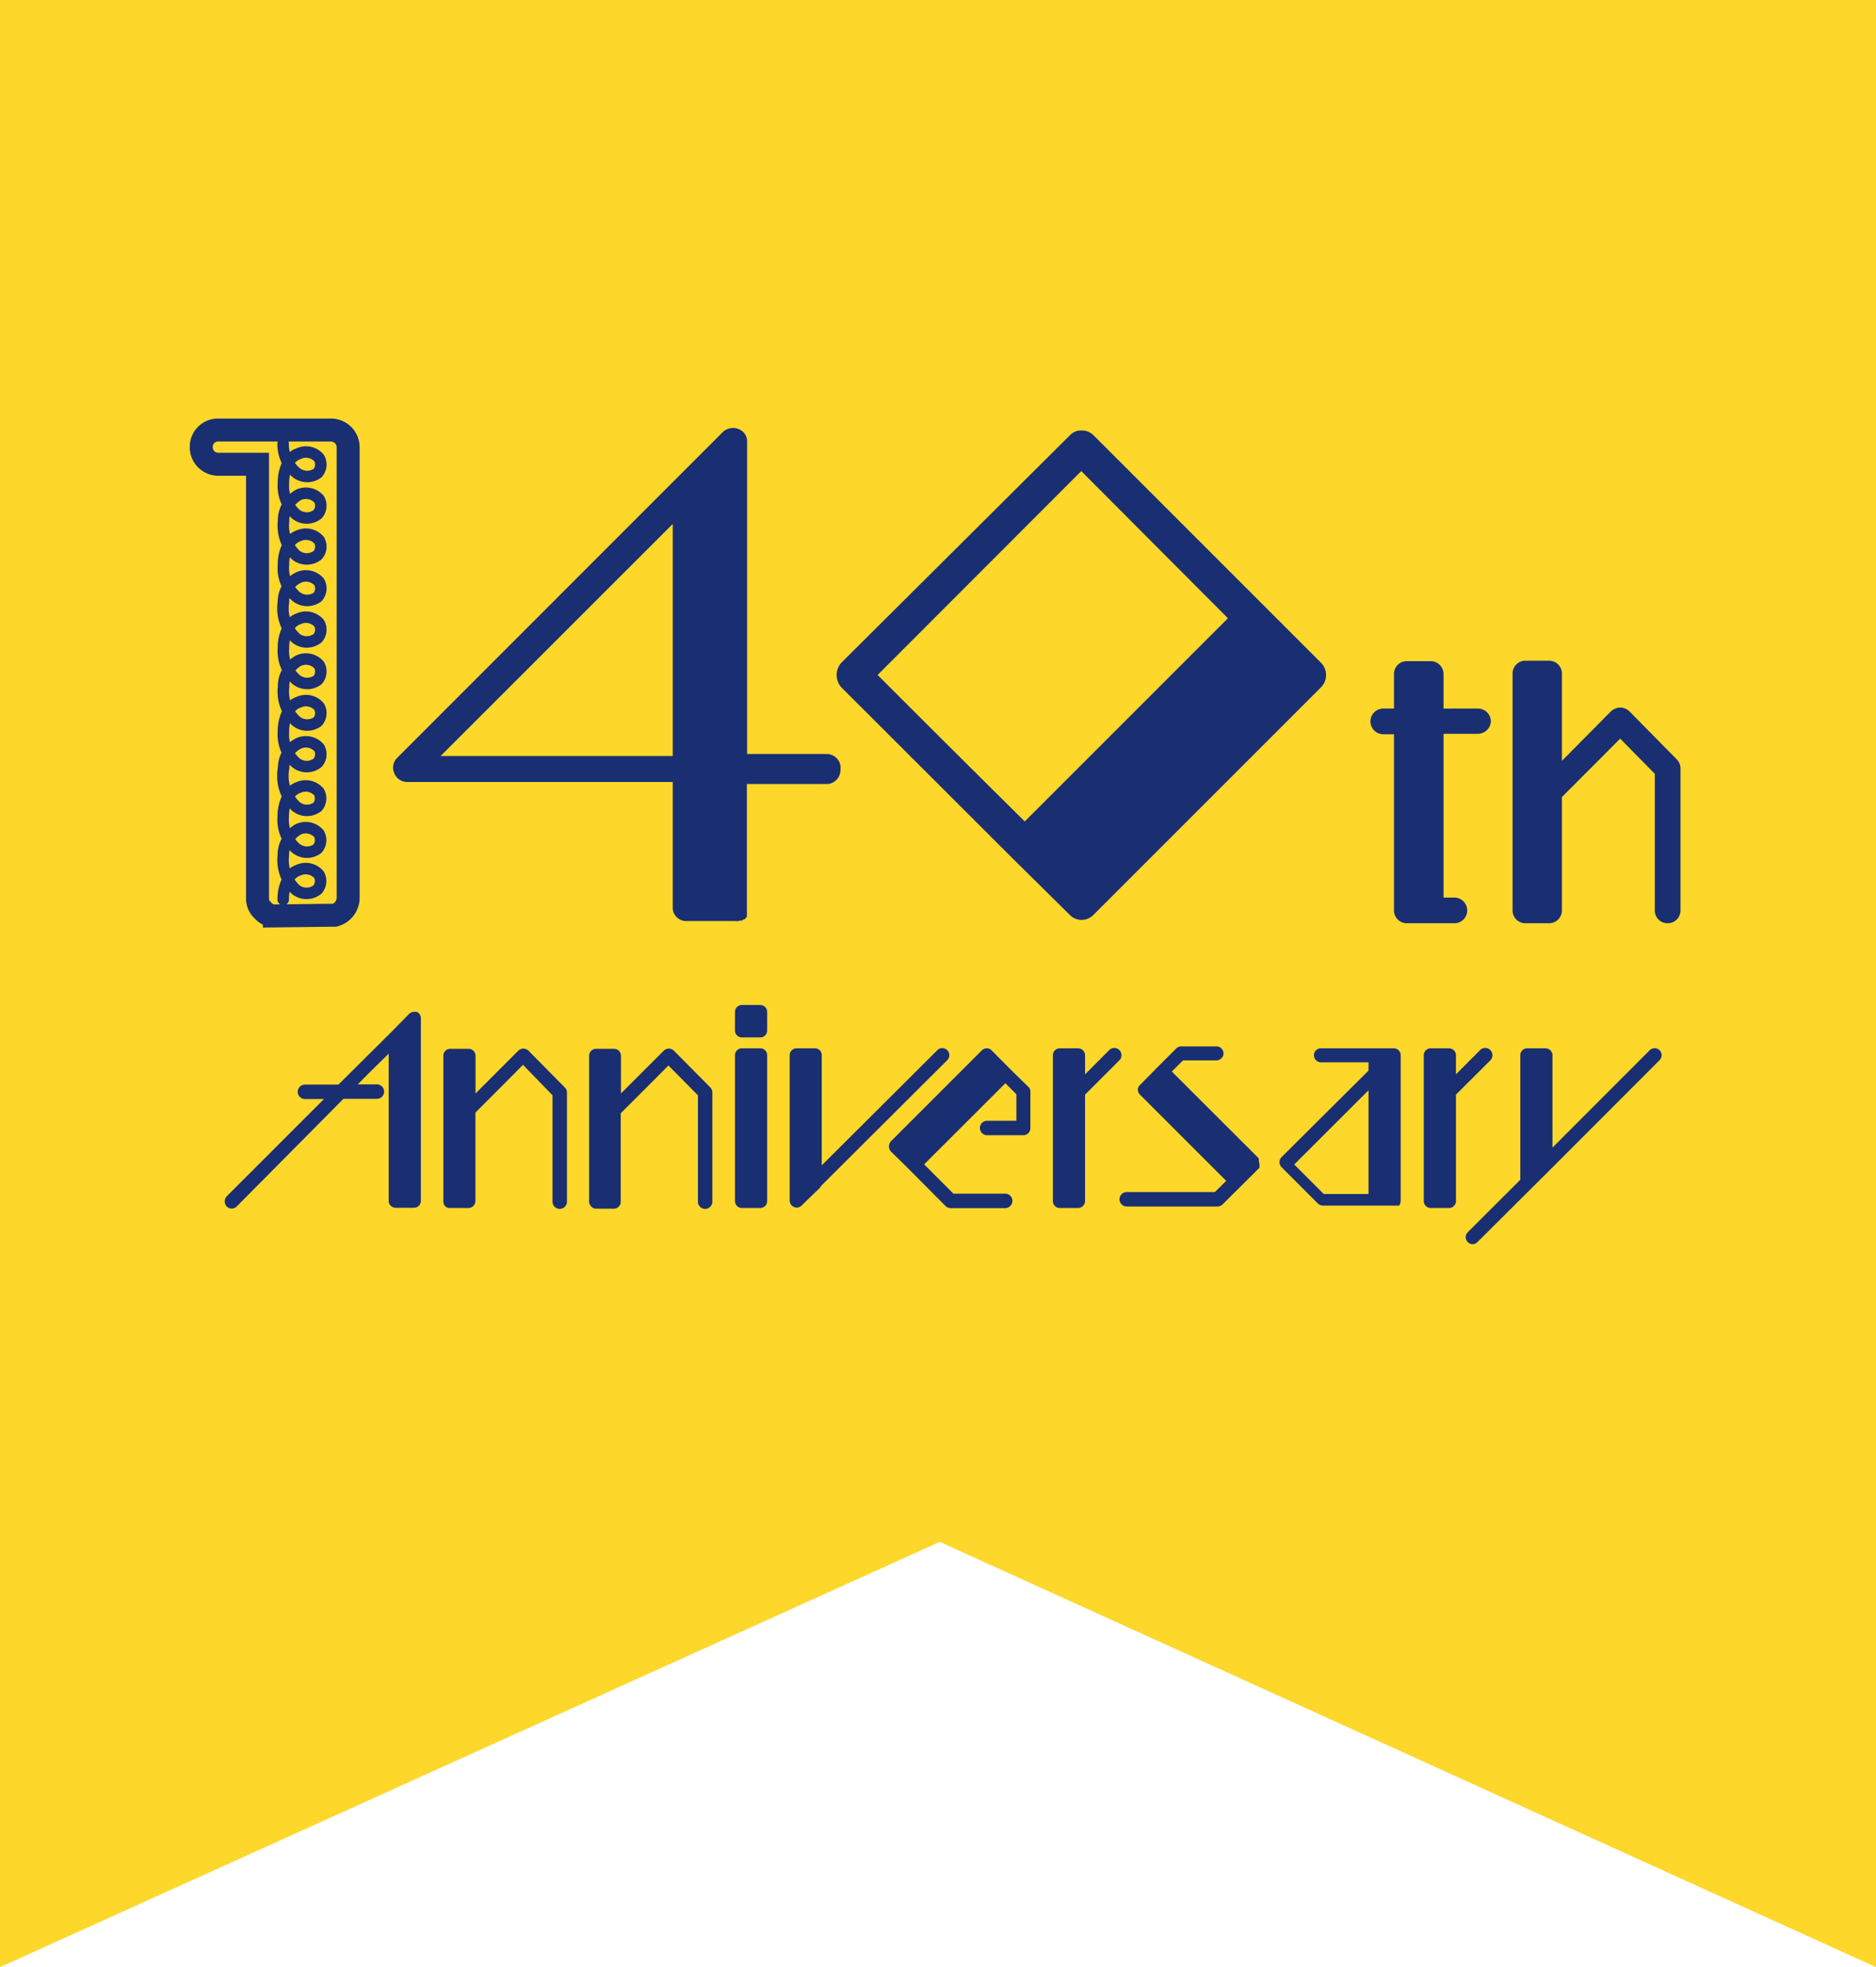 <svg id="背景" xmlns="http://www.w3.org/2000/svg" viewBox="0 0 165 173"><defs><style>.cls-1{fill:#fed72b;}.cls-2,.cls-4,.cls-5{fill:#192f72;}.cls-2,.cls-3,.cls-5,.cls-6{stroke:#192f72;}.cls-2,.cls-5,.cls-6{stroke-linecap:round;stroke-linejoin:round;}.cls-2{stroke-width:0.27px;}.cls-3,.cls-6{fill:none;}.cls-3{stroke-miterlimit:10;stroke-width:2.02px;}.cls-5,.cls-6{stroke-width:1.01px;}</style></defs><polygon class="cls-1" points="165 173 82.65 135.6 0 173 0 0 165 0 165 173"/><path class="cls-2" d="M36.88,1089.6v16a.47.47,0,0,1-.48.48H34.8a.52.52,0,0,1-.34-.14.44.44,0,0,1-.14-.34v-13.25c-.86.84-2,1.94-3.17,3.15h2a.48.48,0,0,1,0,1h-3L20.73,1106a.48.48,0,0,1-.7,0,.53.53,0,0,1,0-.69l8.79-8.79h-2a.48.48,0,1,1,0-1h3l4.68-4.65,1.59-1.62a.53.53,0,0,1,.39-.13.42.42,0,0,1,.15,0A.48.48,0,0,1,36.88,1089.6Z" transform="translate(0 -1000)"/><path class="cls-2" d="M39.26,1106a.51.51,0,0,1-.13-.32v-12.83a.47.47,0,0,1,.48-.48h1.6a.48.48,0,0,1,.48.48v3.64l4-4a.57.57,0,0,1,.34-.14.55.55,0,0,1,.35.14l3.21,3.25a.47.47,0,0,1,.14.32v9.62a.49.49,0,0,1-1,0v-9.41L46,1093.45c-.38.4-2.73,2.75-4.32,4.34v7.83a.48.48,0,0,1-.48.48l-1.6,0A.5.5,0,0,1,39.26,1106Z" transform="translate(0 -1000)"/><path class="cls-2" d="M52.09,1106a.47.47,0,0,1-.14-.32v-12.83a.48.48,0,0,1,.48-.48H54a.47.47,0,0,1,.48.48v3.64l4-4a.59.59,0,0,1,.35-.14.52.52,0,0,1,.34.14l3.22,3.25a.51.51,0,0,1,.13.32v9.62a.48.48,0,0,1-1,0v-9.41l-2.73-2.76c-.39.4-2.73,2.75-4.33,4.34v7.83a.47.47,0,0,1-.48.48l-1.6,0A.46.46,0,0,1,52.09,1106Z" transform="translate(0 -1000)"/><path class="cls-2" d="M67.34,1090.62a.47.47,0,0,1-.48.48h-1.6a.47.47,0,0,1-.48-.48V1089a.47.47,0,0,1,.48-.48h1.6a.47.47,0,0,1,.48.48Zm0,2.19v12.81a.47.47,0,0,1-.48.48h-1.6a.47.47,0,0,1-.48-.48v-12.81a.47.47,0,0,1,.48-.48h1.6A.47.47,0,0,1,67.34,1092.81Z" transform="translate(0 -1000)"/><path class="cls-2" d="M83.22,1092.46a.48.48,0,0,1,0,.68l-11.13,11.09a.32.32,0,0,1-.08.14l-1.35,1.31-.25.25a.48.48,0,0,1-.53.09.47.47,0,0,1-.29-.44v-12.77a.47.47,0,0,1,.48-.48h1.59a.49.49,0,0,1,.35.13.47.47,0,0,1,.13.35v10l10.41-10.37A.47.47,0,0,1,83.22,1092.46Z" transform="translate(0 -1000)"/><path class="cls-2" d="M90.35,1095.68a.4.4,0,0,1,.14.32v3.21a.48.48,0,0,1-.48.49H86.82a.49.49,0,0,1,0-1h2.71v-2.52c-.1-.11-.58-.57-1.1-1.11l-7.34,7.33,2.71,2.71h4.61a.48.48,0,0,1,0,1H83.6a.52.52,0,0,1-.34-.14l-3.19-3.21-.81-.8-.81-.79a.54.54,0,0,1,0-.7l8-8h0a.46.46,0,0,1,.35-.14.4.4,0,0,1,.32.14l1.62,1.63Z" transform="translate(0 -1000)"/><path class="cls-2" d="M98.37,1092.46a.5.5,0,0,1,0,.68l-3.07,3.07v9.41a.48.48,0,0,1-.49.48H93.22a.47.47,0,0,1-.48-.48v-12.81a.47.47,0,0,1,.48-.48h1.59a.48.48,0,0,1,.49.48v2l2.38-2.39A.49.49,0,0,1,98.37,1092.46Z" transform="translate(0 -1000)"/><path class="cls-2" d="M110.64,1102.39v.13a.07.07,0,0,0,0,.06s0,0,0,0,0,0,0,.06l0,0,0,0a.07.07,0,0,1,0,0h0l-3.21,3.19a.57.57,0,0,1-.33.14h-8a.48.48,0,1,1,0-1h7.81l1.13-1.12-7.67-7.67a.48.48,0,0,1-.16-.35.42.42,0,0,1,.16-.32l1.59-1.62,1.6-1.6a.49.49,0,0,1,.35-.13H107a.49.49,0,0,1,.48.48.5.5,0,0,1-.48.48h-3c-.17.17-.75.73-1.12,1.12l7.7,7.69a.28.28,0,0,1,0,.08v0a.07.07,0,0,1,0,0,.07.07,0,0,1,0,0,.07.07,0,0,0,0,.06Z" transform="translate(0 -1000)"/><path class="cls-2" d="M120.5,1094.21v-.92h-4.32a.49.49,0,0,1-.48-.48.47.47,0,0,1,.48-.48h6.4a.47.47,0,0,1,.48.48v12.81a.83.83,0,0,1-.07.27,0,0,0,0,0,0,0l0,0,0,0,0,0-.06,0,0,0a.1.1,0,0,1-.07,0,0,0,0,0,0,0,0h-.14l-1.55,0-.1,0h-4.71a.55.55,0,0,1-.35-.14l-3.21-3.21a.5.5,0,0,1,0-.67Zm-4.13,10.93h4.13v-9.58l-6.86,6.85Z" transform="translate(0 -1000)"/><path class="cls-2" d="M131,1092.46a.52.52,0,0,1,0,.68l-3.08,3.07v9.41a.47.47,0,0,1-.48.48h-1.6a.47.47,0,0,1-.48-.48v-12.81a.47.47,0,0,1,.48-.48h1.6a.47.47,0,0,1,.48.48v2l2.38-2.39A.5.5,0,0,1,131,1092.46Z" transform="translate(0 -1000)"/><path class="cls-2" d="M145.87,1092.46a.48.48,0,0,1,0,.68l-9.6,9.61-1.61,1.6-4.81,4.79a.45.45,0,0,1-.66,0,.48.48,0,0,1,0-.68l4.66-4.65v-11a.47.47,0,0,1,.48-.48h1.6a.48.48,0,0,1,.48.48v8.44l8.78-8.79A.48.48,0,0,1,145.87,1092.46Z" transform="translate(0 -1000)"/><path class="cls-3" d="M17.7,1039.31a1.47,1.47,0,0,1,1.49-1.49h9.94a1.51,1.51,0,0,1,1.49,1.49V1079a1.59,1.59,0,0,1-1.19,1.49h-.3l-5,.06a1.35,1.35,0,0,1-1-.48,1.37,1.37,0,0,1-.48-1v-38.24H19.19A1.5,1.5,0,0,1,17.7,1039.31Z" transform="translate(0 -1000)"/><path class="cls-4" d="M73.92,1067.72a1.22,1.22,0,0,1-1.23,1.23h-7v11.26s0,0,0,.1a.17.17,0,0,1,0,.1s0,.1,0,.15a.17.17,0,0,0,0,.1c-.05,0-.05,0-.1.09l0,0-.1.1s0,0-.09,0l-.1.1s0,0-.1,0h-.1a.18.18,0,0,1-.15.05h-.1a.16.16,0,0,1-.14,0H60.4a1.18,1.18,0,0,1-.89-.35,1.15,1.15,0,0,1-.34-.88v-11H35.8a1.22,1.22,0,0,1-1.13-.79,1.2,1.2,0,0,1,.25-1.32l24.59-24.6,4.08-4.08a1.3,1.3,0,0,1,1.38-.24,1.14,1.14,0,0,1,.74,1.13v27.44h7A1.22,1.22,0,0,1,73.92,1067.72Zm-14.75-1.23v-20.41l-20.42,20.41Z" transform="translate(0 -1000)"/><path class="cls-4" d="M74,1060.45a1.63,1.63,0,0,1,0-2.17l20.1-20a1.32,1.32,0,0,1,1-.42,1.45,1.45,0,0,1,1.08.42l15,15,5,5a1.53,1.53,0,0,1,0,2.17l-20,20a1.45,1.45,0,0,1-2.1,0L89,1075.43Zm3.19-1.09c1.2,1.21,8,8,12.94,12.88L108,1054.37,95.1,1041.43Z" transform="translate(0 -1000)"/><path class="cls-5" d="M130.62,1063.41a.64.64,0,0,1-.63.62h-3.53v15.41h1.45a.63.63,0,0,1,.63.63.62.62,0,0,1-.63.62h-4.17a.62.62,0,0,1-.63-.62v-16h-1.45a.63.63,0,0,1-.62-.62.62.62,0,0,1,.62-.63h1.45v-3.55a.62.62,0,0,1,.63-.62h2.1a.63.63,0,0,1,.62.62v3.55H130A.63.63,0,0,1,130.62,1063.41Z" transform="translate(0 -1000)"/><path class="cls-5" d="M147.12,1067.14a.64.64,0,0,1,.18.42v12.51a.62.62,0,0,1-.63.62.61.61,0,0,1-.62-.62v-12.23c-.3-.3-2.88-2.91-3.55-3.61-.5.53-3.56,3.58-5.63,5.66v10.18a.62.62,0,0,1-.63.62h-2.07a.62.62,0,0,1-.63-.62v-20.84a.62.62,0,0,1,.63-.62h2.07a.62.62,0,0,1,.63.62v8.91l5.18-5.23a.77.77,0,0,1,.45-.18.75.75,0,0,1,.45.18Z" transform="translate(0 -1000)"/><path class="cls-6" d="M24.9,1039a3.29,3.29,0,0,0,1.12,2.54,1.55,1.55,0,0,0,1.92.06,1.15,1.15,0,0,0,.13-1.31,1.51,1.51,0,0,0-1.81-.39,1.6,1.6,0,0,0-.85.69,3.7,3.7,0,0,0-.48,1.88,3.35,3.35,0,0,0,1.09,2.75,1.54,1.54,0,0,0,1.92,0,1.15,1.15,0,0,0,.13-1.31,1.54,1.54,0,0,0-1.81-.39,2.59,2.59,0,0,0-1.32,2.3,3.58,3.58,0,0,0,1.08,3,1.55,1.55,0,0,0,1.92,0,1.15,1.15,0,0,0,.13-1.31,1.54,1.54,0,0,0-1.81-.39,1.65,1.65,0,0,0-.85.69,3.7,3.7,0,0,0-.48,1.88,3.33,3.33,0,0,0,1.09,2.75,1.55,1.55,0,0,0,1.92.06,1.16,1.16,0,0,0,.13-1.32,1.54,1.54,0,0,0-1.81-.39,2.37,2.37,0,0,0-1.33,2.16,3.57,3.57,0,0,0,1.09,3.17,1.54,1.54,0,0,0,1.92,0,1.15,1.15,0,0,0,.13-1.31,1.54,1.54,0,0,0-1.81-.39,1.65,1.65,0,0,0-.85.69,3.71,3.71,0,0,0-.48,1.89,3.32,3.32,0,0,0,1.09,2.74,1.54,1.54,0,0,0,1.92.06,1.15,1.15,0,0,0,.13-1.31,1.54,1.54,0,0,0-1.81-.39,2.59,2.59,0,0,0-1.32,2.3,3.57,3.57,0,0,0,1.08,3,1.55,1.55,0,0,0,1.92.06,1.15,1.15,0,0,0,.13-1.31,1.52,1.52,0,0,0-1.81-.39,1.6,1.6,0,0,0-.85.69,3.7,3.7,0,0,0-.48,1.88,3.35,3.35,0,0,0,1.09,2.75,1.54,1.54,0,0,0,1.92,0,1.15,1.15,0,0,0,.13-1.31,1.54,1.54,0,0,0-1.81-.39,2.38,2.38,0,0,0-1.31,2.13A3.72,3.72,0,0,0,26,1070.9a1.54,1.54,0,0,0,1.92.06,1.15,1.15,0,0,0,.13-1.31,1.54,1.54,0,0,0-1.81-.39,1.65,1.65,0,0,0-.85.69,3.7,3.7,0,0,0-.48,1.88,3.35,3.35,0,0,0,1.09,2.75,1.55,1.55,0,0,0,1.92.06,1.16,1.16,0,0,0,.13-1.32,1.54,1.54,0,0,0-1.81-.39,2.62,2.62,0,0,0-1.32,2.3,3.58,3.58,0,0,0,1.08,3,1.54,1.54,0,0,0,1.92,0,1.15,1.15,0,0,0,.13-1.31,1.54,1.54,0,0,0-1.81-.39,1.65,1.65,0,0,0-.85.69,3.71,3.71,0,0,0-.48,1.89" transform="translate(0 -1000)"/></svg>